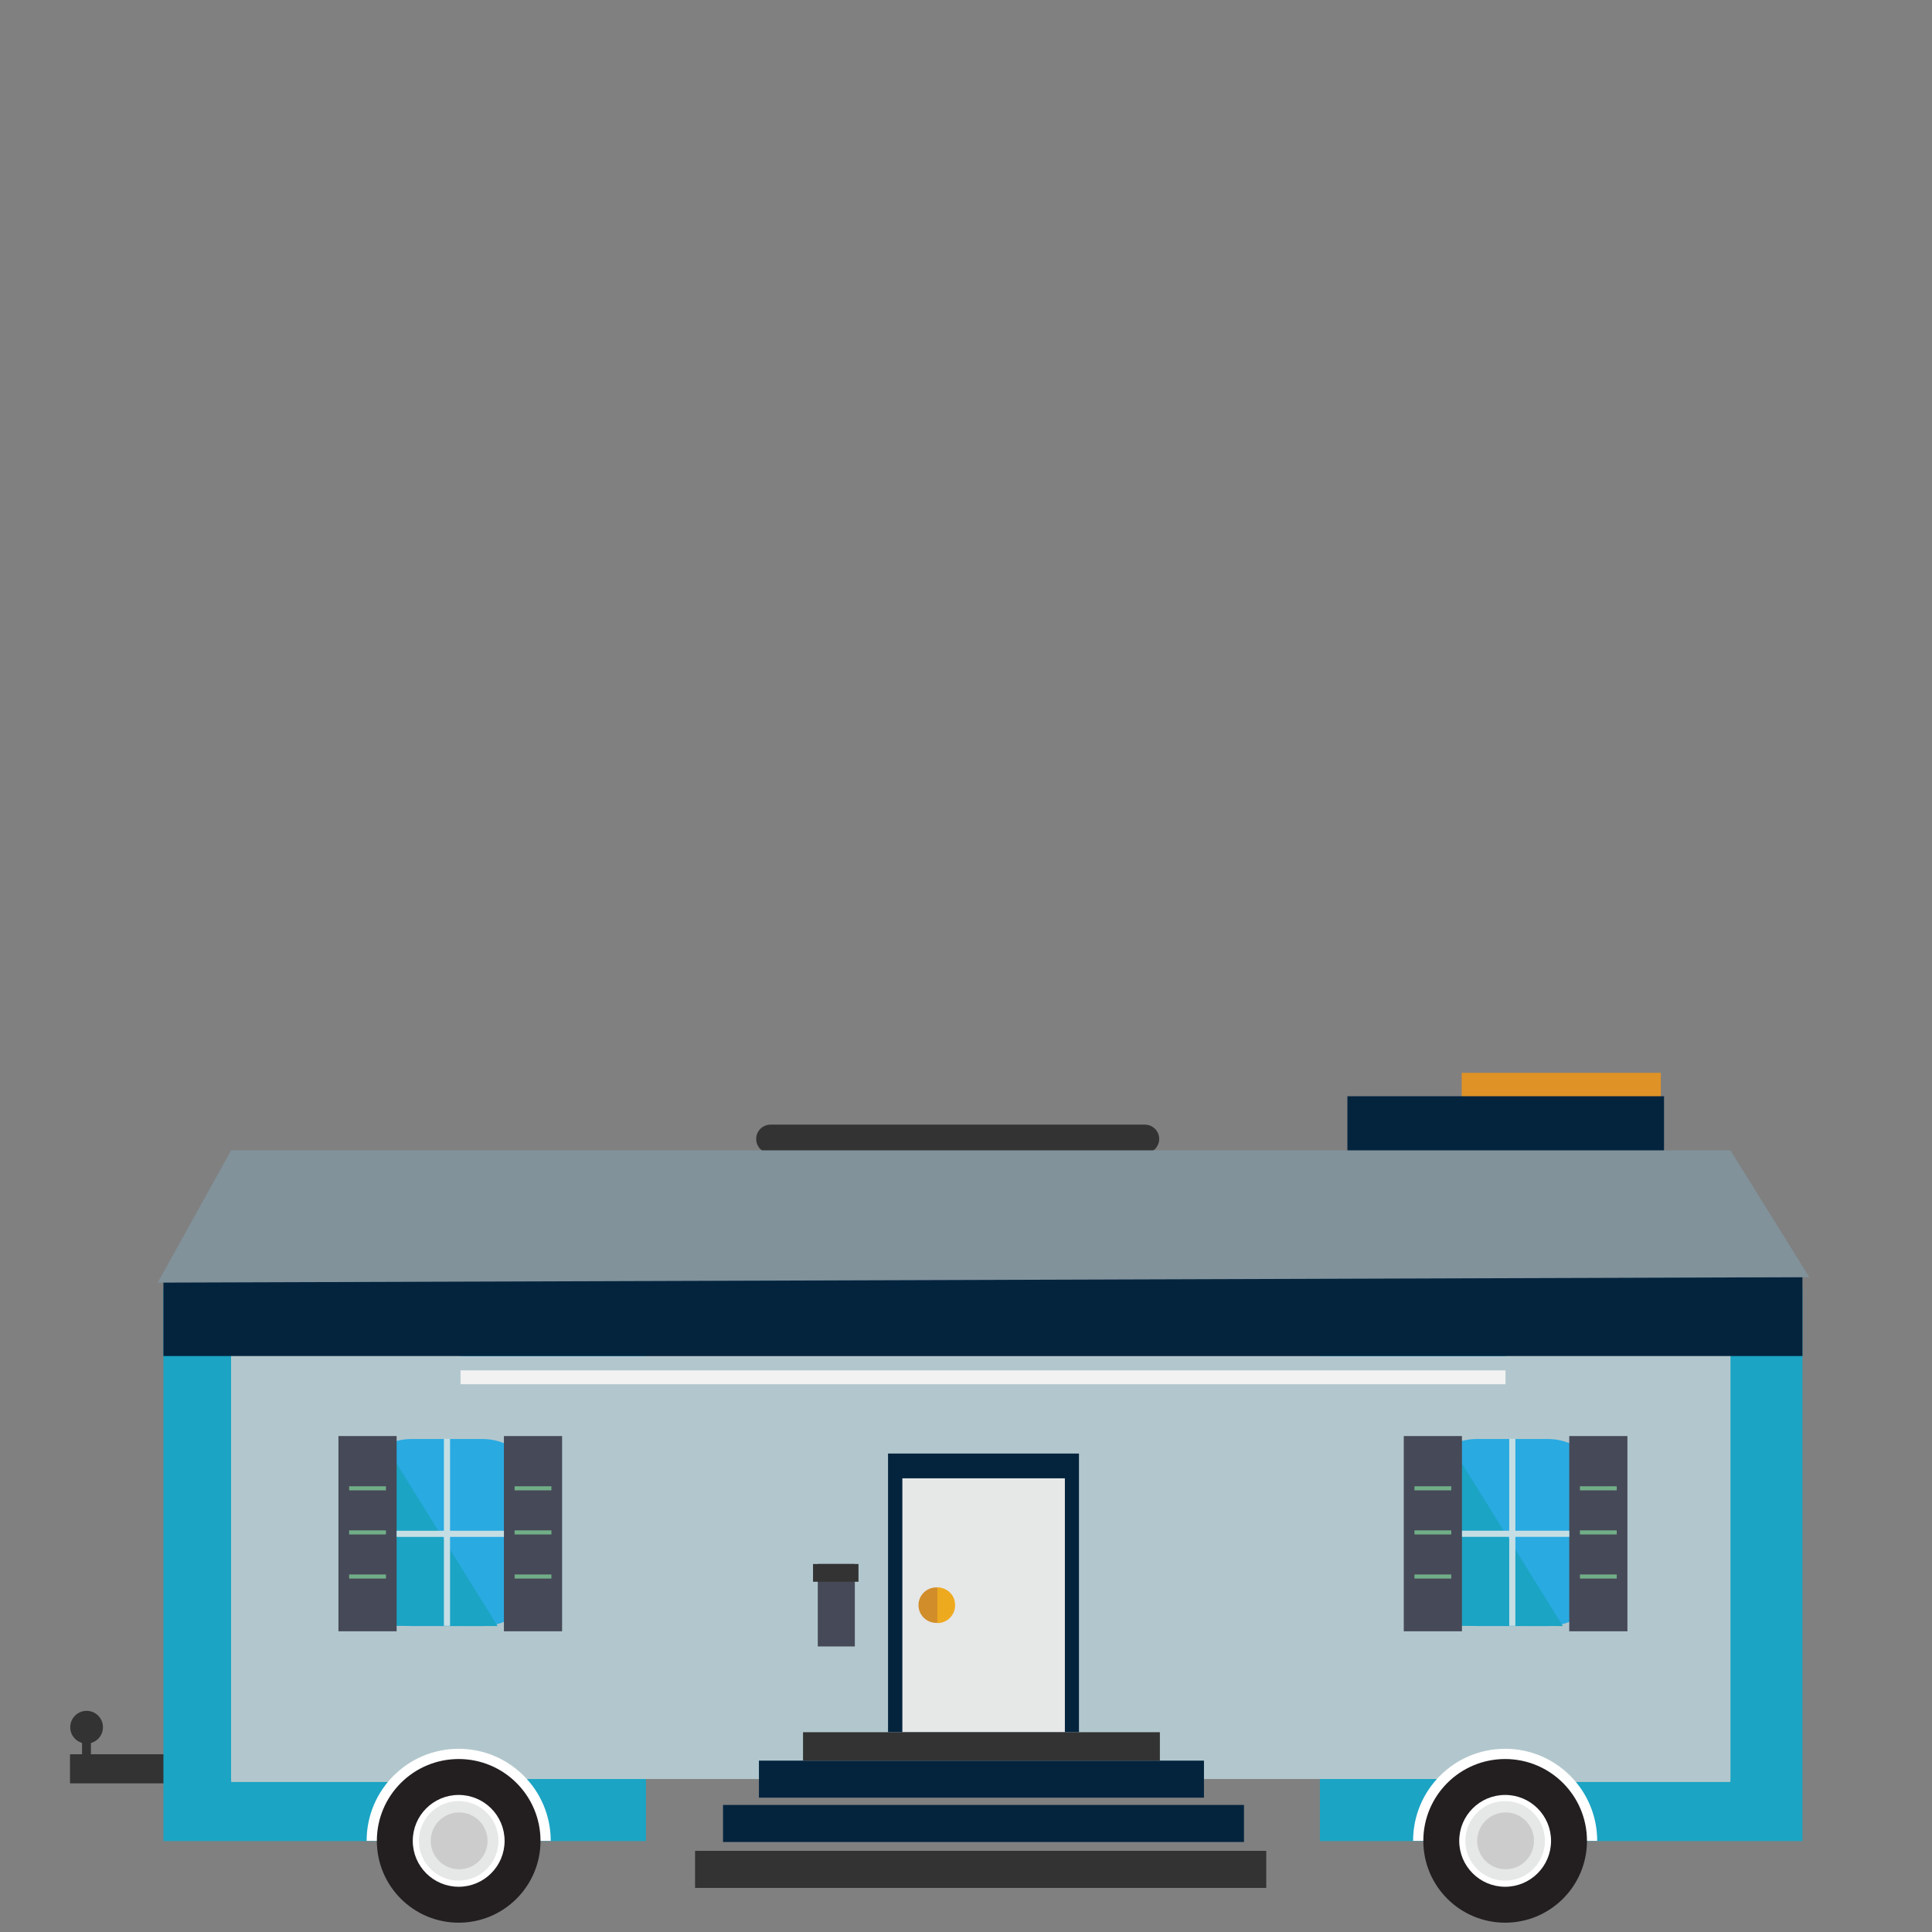 <?xml version="1.0" encoding="utf-8"?>
<!-- Generator: Adobe Illustrator 27.0.0, SVG Export Plug-In . SVG Version: 6.00 Build 0)  -->
<svg version="1.1" xmlns="http://www.w3.org/2000/svg" xmlns:xlink="http://www.w3.org/1999/xlink" x="0px" y="0px"
	 viewBox="0 0 85 85" style="enable-background:new 0 0 85 85;" xml:space="preserve">
<rect x="0" y="0" width="85" height="85" fill="#808080" stroke="none"/>
<style type="text/css">
	.st0{display:none;}
	.st1{display:inline;fill:#F9D377;}
	.st2{display:inline;fill:#F2B231;}
	.st3{display:inline;fill:#B97850;}
	.st4{display:inline;fill:#584530;}
	.st5{display:inline;fill:#333333;}
	.st6{display:inline;fill:#464958;}
	.st7{display:inline;}
	.st8{fill:#D18D29;}
	.st9{fill:#EEAA1F;}
	.st10{display:inline;fill:#29AAE1;}
	.st11{display:inline;fill:#1BA4C4;}
	.st12{fill:#71AE87;}
	.st13{display:inline;fill:#C5DEE4;}
	.st14{display:inline;fill:#659C77;}
	.st15{display:inline;fill:#71AE87;}
	.st16{display:inline;fill:#E6E7E7;}
	.st17{display:inline;fill:#8DB0DA;}
	.st18{display:inline;fill:#73828B;}
	.st19{display:inline;fill:#669877;}
	.st20{fill:#F2B231;}
	.st21{display:inline;fill:#B8CAD2;}
	.st22{display:inline;fill:#81929B;}
	.st23{display:inline;fill:#04243E;}
	.st24{display:inline;fill:#FFFFFF;}
	.st25{display:inline;fill:#835A67;}
	.st26{fill:#464958;}
	.st27{display:inline;fill:#A37E8B;}
	.st28{display:inline;fill:#FFEFBE;}
	.st29{fill:#04243E;}
	.st30{display:inline;fill:#FFCF47;}
	.st31{display:inline;fill:#89ABAC;}
	.st32{display:inline;fill:#8E4955;}
	.st33{display:inline;fill:#BF5865;}
	.st34{fill:#81929B;}
	.st35{display:inline;fill:#94A7AF;}
	.st36{fill:#B19279;}
	.st37{fill:#82A4C6;}
	.st38{fill:#B2C7CD;}
	.st39{display:inline;fill:#D9EFEF;}
	.st40{display:inline;fill:#B19279;}
	.st41{display:inline;fill:#B1B7B6;}
	.st42{fill:#F78D2E;}
	.st43{fill:#333333;}
	.st44{fill:#DF9226;}
	.st45{fill:#1BA4C4;}
	.st46{fill:#F2F2F2;}
	.st47{fill:#29AAE1;}
	.st48{fill:#C5DEE4;}
	.st49{fill:#E6E7E7;}
	.st50{fill:#FFFFFF;}
	.st51{fill:#231F20;}
	.st52{fill:#CCCCCC;}
	.st53{fill:#F9D377;}
	.st54{display:inline;fill:#DF9226;}
	.st55{display:inline;fill:#C5DDE5;}
</style>
<g id="Layer_1" class="st0">
	<rect x="23.36" y="54.17" class="st1" width="48.86" height="27.67"/>
	<rect x="23.36" y="53.27" class="st2" width="23.5" height="28.57"/>
	<polygon class="st3" points="19.18,53.61 47.74,31.23 59.04,40.01 59.04,31.23 69.19,31.23 69.19,47.98 76.41,53.61 	"/>
	<polygon class="st4" points="19.18,53.61 42.09,53.61 47.74,31.23 	"/>
	<path class="st5" d="M68.69,33h-9.4c-0.87,0-1.58-0.71-1.58-1.58v0c0-0.87,0.71-1.58,1.58-1.58h9.4c0.87,0,1.58,0.71,1.58,1.58v0
		C70.27,32.29,69.56,33,68.69,33z"/>
	<path class="st1" d="M69.91,32.02H58.07c-0.2,0-0.36-0.16-0.36-0.36v-2.45c0-0.2,0.16-0.36,0.36-0.36h11.84
		c0.2,0,0.36,0.16,0.36,0.36v2.45C70.27,31.86,70.11,32.02,69.91,32.02z"/>
	<path class="st4" d="M55.65,42.42H41.61c-0.52,0-0.94-0.42-0.94-0.94v0c0-0.52,0.42-0.94,0.94-0.94h14.04
		c0.52,0,0.94,0.42,0.94,0.94v0C56.59,42,56.17,42.42,55.65,42.42z"/>
	<path class="st4" d="M61.87,49.22H41.61c-0.52,0-0.94-0.42-0.94-0.94v0c0-0.52,0.42-0.94,0.94-0.94h20.26
		c0.52,0,0.94,0.42,0.94,0.94v0C62.81,48.8,62.39,49.22,61.87,49.22z"/>
	<path class="st5" d="M77.2,54.72H18.67c-0.3,0-0.55-0.25-0.55-0.55l0,0c0-0.3,0.25-0.55,0.55-0.55H77.2c0.3,0,0.55,0.25,0.55,0.55
		l0,0C77.75,54.47,77.5,54.72,77.2,54.72z"/>
	<rect x="29.03" y="63.49" class="st6" width="12.57" height="18.35"/>
	<rect x="29.97" y="65.12" class="st5" width="10.69" height="16.72"/>
	<g class="st7">
		<circle class="st8" cx="32.21" cy="73.48" r="1.17"/>
		<path class="st9" d="M32.29,72.31v2.35c0.65,0,1.17-0.53,1.17-1.17C33.46,72.83,32.93,72.31,32.29,72.31z"/>
	</g>
	<path class="st10" d="M63.39,73.72h-7.2c-1.42,0-2.56-1.15-2.56-2.56v-7.2c0-1.42,1.15-2.56,2.56-2.56h7.2
		c1.42,0,2.56,1.15,2.56,2.56v7.2C65.96,72.57,64.81,73.72,63.39,73.72z"/>
	<polygon class="st11" points="55.51,61.45 63.13,73.72 55.78,73.7 	"/>
	<rect x="52.65" y="61.21" class="st6" width="3.84" height="12.85"/>
	<rect x="63.55" y="61.21" class="st6" width="3.84" height="12.85"/>
	<g class="st7">
		<rect x="53.35" y="64.52" class="st12" width="2.43" height="0.27"/>
		<rect x="53.35" y="67.42" class="st12" width="2.43" height="0.27"/>
		<rect x="53.35" y="70.32" class="st12" width="2.43" height="0.27"/>
	</g>
	<g class="st7">
		<rect x="64.25" y="64.52" class="st12" width="2.43" height="0.27"/>
		<rect x="64.25" y="67.42" class="st12" width="2.43" height="0.27"/>
		<rect x="64.25" y="70.32" class="st12" width="2.43" height="0.27"/>
	</g>
	<rect x="59.6" y="59.89" class="st13" width="0.4" height="15.9"/>
	
		<rect x="59.82" y="64.11" transform="matrix(-5.465335e-11 1 -1 -5.465335e-11 127.658 7.628)" class="st13" width="0.4" height="7.06"/>
	<rect x="11.3" y="81.07" class="st14" width="63.47" height="3.93"/>
	<path class="st15" d="M19.69,70.79l2.09-1.05l2.09,1.05v11.3l-2.09,1.05l-2.09-1.05V70.79z M19.69,70.79"/>
	<path class="st15" d="M12.36,70.79l2.09-1.05l2.09,1.05v11.3l-2.09,1.05l-2.09-1.05V70.79z M12.36,70.79"/>
	<rect x="14.46" y="74.66" class="st15" width="7.32" height="2.09"/>
</g>
<g id="Layer_3" class="st0">
	<rect x="7.55" y="40.85" class="st16" width="68.97" height="44.19"/>
	<rect x="36.94" y="51.35" class="st13" width="10.2" height="3.75"/>
	<rect x="35.7" y="53.23" class="st17" width="12.67" height="31.82"/>
	<rect x="20.95" y="51.35" class="st13" width="10.2" height="3.75"/>
	<rect x="19.71" y="53.23" class="st17" width="12.67" height="31.82"/>
	<rect x="13.01" y="42.56" class="st17" width="45.77" height="2.09"/>
	<rect x="7.55" y="40.85" class="st18" width="18.41" height="44.19"/>
	<rect x="61.89" y="47.84" class="st3" width="11.77" height="22.4"/>
	<circle class="st3" cx="62.95" cy="47.84" r="1.06"/>
	<circle class="st3" cx="72.6" cy="47.84" r="1.06"/>
	<path class="st5" d="M73.65,49.23H61.91v-1.35c0-0.6,0.49-1.09,1.09-1.09h9.56c0.6,0,1.09,0.49,1.09,1.09V49.23z"/>
	<rect x="7.55" y="80.83" class="st19" width="68.97" height="4.21"/>
	<rect x="7.55" y="29.13" class="st5" width="68.97" height="4.21"/>
	<g class="st7">
		<path class="st20" d="M65.49,59.9c0,0.51-0.4,0.96-0.96,0.96c-0.51,0-0.96-0.4-0.96-0.96c0-0.51,0.4-0.96,0.96-0.96
			C65.04,58.94,65.49,59.33,65.49,59.9L65.49,59.9z M65.49,59.9"/>
		<path class="st20" d="M65.2,59.22c0.4,0.34,0.34,0.96,0,1.36c-0.34,0.4-0.96,0.34-1.36,0"/>
	</g>
	<rect x="60.03" y="70.24" class="st21" width="14.5" height="4.29"/>
	<rect x="55.78" y="73.39" class="st22" width="14.5" height="4.29"/>
	<rect x="51.53" y="76.54" class="st18" width="14.5" height="4.29"/>
	<rect x="11.18" y="76.54" class="st23" width="29.58" height="4.29"/>
	<rect x="10.05" y="66.87" class="st7" width="4.88" height="8.52"/>
	<circle class="st23" cx="12.49" cy="66.91" r="2.44"/>
	<rect x="10.05" y="69.64" class="st6" width="31.99" height="7.46"/>
	<rect x="12.49" y="45.8" class="st24" width="7.64" height="4.09"/>
</g>
<g id="Layer_4" class="st0">
	<rect x="57.27" y="24.52" class="st5" width="10.29" height="1.85"/>
	<rect x="19.95" y="28.01" class="st25" width="48.73" height="13.75"/>
	<rect x="57.61" y="39.04" class="st22" width="15.69" height="45.95"/>
	<rect x="36.42" y="28.01" class="st6" width="15.69" height="4.5"/>
	<rect x="15.47" y="39.04" class="st22" width="15.69" height="45.95"/>
	<g class="st7">
		<g>
			<rect x="65.46" y="37.09" class="st26" width="10.29" height="2.77"/>
			<rect x="13.03" y="37.09" class="st26" width="10.29" height="2.77"/>
		</g>
	</g>
	<rect x="18.17" y="53.31" class="st27" width="52.43" height="31.69"/>
	<rect x="19.6" y="34.13" class="st25" width="49.38" height="18.95"/>
	<rect x="51.06" y="34.13" class="st25" width="17.92" height="18.95"/>
	<rect x="19.56" y="34.13" class="st25" width="17.92" height="18.95"/>
	<rect x="36.03" y="59.88" class="st28" width="4.73" height="6.01"/>
	<g class="st7">
		<rect x="36.45" y="64.63" class="st29" width="3.95" height="1.86"/>
		<ellipse class="st29" cx="36.41" cy="65.56" rx="0.86" ry="0.93"/>
		<ellipse class="st29" cx="40.39" cy="65.56" rx="0.86" ry="0.93"/>
		<rect x="35.55" y="65.56" class="st29" width="5.71" height="0.93"/>
	</g>
	<g class="st7">
		
			<rect x="36.39" y="58.95" transform="matrix(-1 -1.224647e-16 1.224647e-16 -1 76.735 119.765)" class="st29" width="3.95" height="1.86"/>
		<ellipse class="st29" cx="40.38" cy="59.88" rx="0.86" ry="0.93"/>
		<ellipse class="st29" cx="36.39" cy="59.88" rx="0.86" ry="0.93"/>
		
			<rect x="35.53" y="58.95" transform="matrix(-1 -1.224647e-16 1.224647e-16 -1 76.77 118.837)" class="st29" width="5.71" height="0.93"/>
	</g>
	<rect x="25.01" y="59.88" class="st28" width="4.73" height="6.01"/>
	<g class="st7">
		<rect x="25.42" y="64.63" class="st29" width="3.95" height="1.86"/>
		<ellipse class="st29" cx="25.39" cy="65.56" rx="0.86" ry="0.93"/>
		<ellipse class="st29" cx="29.37" cy="65.56" rx="0.86" ry="0.93"/>
		<rect x="24.52" y="65.56" class="st29" width="5.71" height="0.93"/>
	</g>
	<g class="st7">
		
			<rect x="25.37" y="58.95" transform="matrix(-1 -1.224647e-16 1.224647e-16 -1 54.69 119.765)" class="st29" width="3.95" height="1.86"/>
		<ellipse class="st29" cx="29.35" cy="59.88" rx="0.86" ry="0.93"/>
		<ellipse class="st29" cx="25.37" cy="59.88" rx="0.86" ry="0.93"/>
		
			<rect x="24.51" y="58.95" transform="matrix(-1 -1.224647e-16 1.224647e-16 -1 54.725 118.837)" class="st29" width="5.71" height="0.93"/>
	</g>
	<rect x="48.4" y="59.88" class="st28" width="4.73" height="6.01"/>
	<g class="st7">
		<rect x="48.82" y="64.63" class="st29" width="3.95" height="1.86"/>
		<ellipse class="st29" cx="48.78" cy="65.56" rx="0.86" ry="0.93"/>
		<ellipse class="st29" cx="52.77" cy="65.56" rx="0.86" ry="0.93"/>
		<rect x="47.92" y="65.56" class="st29" width="5.71" height="0.93"/>
	</g>
	<g class="st7">
		
			<rect x="48.76" y="58.95" transform="matrix(-1 -1.224647e-16 1.224647e-16 -1 101.479 119.765)" class="st29" width="3.95" height="1.86"/>
		<ellipse class="st29" cx="52.75" cy="59.88" rx="0.86" ry="0.93"/>
		<ellipse class="st29" cx="48.76" cy="59.88" rx="0.86" ry="0.93"/>
		
			<rect x="47.9" y="58.95" transform="matrix(-1 -1.224647e-16 1.224647e-16 -1 101.514 118.837)" class="st29" width="5.71" height="0.93"/>
	</g>
	<rect x="59.01" y="59.88" class="st28" width="4.73" height="6.01"/>
	<g class="st7">
		<rect x="59.43" y="64.63" class="st29" width="3.95" height="1.86"/>
		<ellipse class="st29" cx="59.39" cy="65.56" rx="0.86" ry="0.93"/>
		<ellipse class="st29" cx="63.38" cy="65.56" rx="0.86" ry="0.93"/>
		<rect x="58.53" y="65.56" class="st29" width="5.71" height="0.93"/>
	</g>
	<g class="st7">
		
			<rect x="59.37" y="58.95" transform="matrix(-1 -1.224647e-16 1.224647e-16 -1 122.699 119.765)" class="st29" width="3.95" height="1.86"/>
		<ellipse class="st29" cx="63.36" cy="59.88" rx="0.86" ry="0.93"/>
		<ellipse class="st29" cx="59.37" cy="59.88" rx="0.86" ry="0.93"/>
		
			<rect x="58.51" y="58.95" transform="matrix(-1 -1.224647e-16 1.224647e-16 -1 122.734 118.837)" class="st29" width="5.71" height="0.93"/>
	</g>
	<rect x="41.93" y="40.77" class="st28" width="4.73" height="6.01"/>
	<g class="st7">
		<rect x="42.34" y="45.52" class="st29" width="3.95" height="1.86"/>
		<ellipse class="st29" cx="42.31" cy="46.44" rx="0.86" ry="0.93"/>
		<ellipse class="st29" cx="46.29" cy="46.44" rx="0.86" ry="0.93"/>
		<rect x="41.44" y="46.44" class="st29" width="5.71" height="0.93"/>
	</g>
	<g class="st7">
		
			<rect x="42.29" y="39.84" transform="matrix(-1 -1.224647e-16 1.224647e-16 -1 88.524 81.536)" class="st29" width="3.95" height="1.86"/>
		<ellipse class="st29" cx="46.27" cy="40.77" rx="0.86" ry="0.93"/>
		<ellipse class="st29" cx="42.29" cy="40.77" rx="0.86" ry="0.93"/>
		
			<rect x="41.42" y="39.84" transform="matrix(-1 -1.224647e-16 1.224647e-16 -1 88.559 80.608)" class="st29" width="5.71" height="0.93"/>
	</g>
	<rect x="56.15" y="40.77" class="st28" width="4.73" height="6.01"/>
	<g class="st7">
		<rect x="56.56" y="45.52" class="st29" width="3.95" height="1.86"/>
		<ellipse class="st29" cx="56.53" cy="46.44" rx="0.86" ry="0.93"/>
		<ellipse class="st29" cx="60.51" cy="46.44" rx="0.86" ry="0.93"/>
		<rect x="55.66" y="46.44" class="st29" width="5.71" height="0.93"/>
	</g>
	<g class="st7">
		
			<rect x="56.51" y="39.84" transform="matrix(-1 -1.224647e-16 1.224647e-16 -1 116.968 81.536)" class="st29" width="3.95" height="1.86"/>
		<ellipse class="st29" cx="60.49" cy="40.77" rx="0.86" ry="0.93"/>
		<ellipse class="st29" cx="56.51" cy="40.77" rx="0.86" ry="0.93"/>
		
			<rect x="55.65" y="39.84" transform="matrix(-1 -1.224647e-16 1.224647e-16 -1 117.004 80.608)" class="st29" width="5.71" height="0.93"/>
	</g>
	<rect x="27.9" y="40.77" class="st28" width="4.73" height="6.01"/>
	<g class="st7">
		<rect x="28.31" y="45.52" class="st29" width="3.95" height="1.86"/>
		<ellipse class="st29" cx="28.28" cy="46.44" rx="0.86" ry="0.93"/>
		<ellipse class="st29" cx="32.26" cy="46.44" rx="0.86" ry="0.93"/>
		<rect x="27.42" y="46.44" class="st29" width="5.71" height="0.93"/>
	</g>
	<g class="st7">
		
			<rect x="28.26" y="39.84" transform="matrix(-1 -1.224647e-16 1.224647e-16 -1 60.473 81.536)" class="st29" width="3.95" height="1.86"/>
		<ellipse class="st29" cx="32.25" cy="40.77" rx="0.86" ry="0.93"/>
		<ellipse class="st29" cx="28.26" cy="40.77" rx="0.86" ry="0.93"/>
		
			<rect x="27.4" y="39.84" transform="matrix(-1 -1.224647e-16 1.224647e-16 -1 60.509 80.608)" class="st29" width="5.71" height="0.93"/>
	</g>
	<rect x="25.03" y="74.03" class="st28" width="4.73" height="6.01"/>
	<g class="st7">
		<rect x="25.45" y="78.78" class="st29" width="3.95" height="1.86"/>
		<ellipse class="st29" cx="25.41" cy="79.71" rx="0.86" ry="0.93"/>
		<ellipse class="st29" cx="29.4" cy="79.71" rx="0.86" ry="0.93"/>
		<rect x="24.55" y="79.71" class="st29" width="5.71" height="0.93"/>
	</g>
	<g class="st7">
		
			<rect x="25.4" y="73.1" transform="matrix(-1 -1.224647e-16 1.224647e-16 -1 54.742 148.066)" class="st29" width="3.95" height="1.86"/>
		<ellipse class="st29" cx="29.38" cy="74.03" rx="0.86" ry="0.93"/>
		<ellipse class="st29" cx="25.4" cy="74.03" rx="0.86" ry="0.93"/>
		
			<rect x="24.53" y="73.1" transform="matrix(-1 -1.224647e-16 1.224647e-16 -1 54.778 147.138)" class="st29" width="5.71" height="0.93"/>
	</g>
	<rect x="59.04" y="74.03" class="st28" width="4.73" height="6.01"/>
	<g class="st7">
		<rect x="59.45" y="78.78" class="st29" width="3.95" height="1.86"/>
		<ellipse class="st29" cx="59.42" cy="79.71" rx="0.86" ry="0.93"/>
		<ellipse class="st29" cx="63.4" cy="79.71" rx="0.86" ry="0.93"/>
		<rect x="58.55" y="79.71" class="st29" width="5.71" height="0.93"/>
	</g>
	<g class="st7">
		
			<rect x="59.4" y="73.1" transform="matrix(-1 -1.224647e-16 1.224647e-16 -1 122.752 148.066)" class="st29" width="3.95" height="1.86"/>
		<ellipse class="st29" cx="63.39" cy="74.03" rx="0.86" ry="0.93"/>
		<ellipse class="st29" cx="59.4" cy="74.03" rx="0.86" ry="0.93"/>
		
			<rect x="58.54" y="73.1" transform="matrix(-1 -1.224647e-16 1.224647e-16 -1 122.787 147.138)" class="st29" width="5.71" height="0.93"/>
	</g>
	<rect x="41.09" y="73.35" class="st7" width="8.64" height="11.65"/>
	<ellipse class="st7" cx="41.5" cy="73.35" rx="0.41" ry="0.82"/>
	<ellipse class="st7" cx="49.31" cy="73.35" rx="0.41" ry="0.82"/>
	<rect x="17.06" y="51.79" class="st6" width="54.46" height="3.23"/>
	<rect x="17.75" y="32.51" class="st23" width="53.28" height="3.23"/>
	<rect x="42.89" y="72.53" class="st30" width="0.68" height="12.47"/>
	<rect x="41.5" y="72.53" class="st22" width="7.81" height="2.42"/>
	<rect x="17.62" y="25.44" class="st23" width="53.28" height="2.57"/>
	
		<rect x="24.98" y="76.45" transform="matrix(-1.836970e-16 1 -1 -1.836970e-16 104.087 49.397)" class="st23" width="4.73" height="0.59"/>
	
		<rect x="59.07" y="76.45" transform="matrix(-1.836970e-16 1 -1 -1.836970e-16 138.171 15.313)" class="st23" width="4.73" height="0.59"/>
</g>
<g id="Layer_5" class="st0">
	<rect x="21.34" y="27.8" class="st5" width="3.62" height="9.54"/>
	<rect x="41.36" y="29.1" class="st5" width="0.78" height="9.54"/>
	<rect x="47.68" y="29.1" class="st5" width="0.78" height="9.54"/>
	<rect x="63.55" y="27.8" class="st5" width="3.62" height="9.54"/>
	<rect x="44.98" y="37.72" class="st31" width="26.23" height="20.89"/>
	<path class="st5" d="M75.17,38.7H14.74c-0.3,0-0.55-0.25-0.55-0.55v-0.27c0-0.3,0.25-0.55,0.55-0.55l60.43,0
		c0.3,0,0.55,0.25,0.55,0.55v0.27C75.72,38.45,75.47,38.7,75.17,38.7z"/>
	<rect x="18.7" y="38.64" class="st32" width="52.5" height="46.59"/>
	<rect x="11.57" y="79.47" class="st6" width="66.45" height="5.75"/>
	<rect x="44.98" y="38.7" class="st33" width="26.23" height="40.76"/>
	<rect x="33.7" y="62.35" class="st13" width="0.77" height="19.07"/>
	<rect x="55.53" y="62.35" class="st31" width="0.77" height="19.07"/>
	<g class="st7">
		<polygon class="st34" points="72.65,60.34 44.95,45.67 33.05,51.66 33.05,51.66 22.97,56.74 22.97,56.74 15.8,60.34 		"/>
	</g>
	<path class="st5" d="M40.65,61.18h-24.3c-0.3,0-0.55-0.25-0.55-0.55v-0.27c0-0.3,0.25-0.55,0.55-0.55h24.3
		c0.3,0,0.55,0.25,0.55,0.55v0.27C41.2,60.93,40.96,61.18,40.65,61.18z"/>
	<path class="st5" d="M72.09,61.18H47.8c-0.3,0-0.55-0.25-0.55-0.55v-0.27c0-0.3,0.25-0.55,0.55-0.55h24.3
		c0.3,0,0.55,0.25,0.55,0.55v0.27C72.65,60.93,72.4,61.18,72.09,61.18z"/>
	<polygon class="st35" points="32.28,61.86 44.95,52.29 49.97,56.05 49.97,56.05 54.47,59.45 54.47,59.45 57.68,61.86 	"/>
	<polygon class="st18" points="32.28,61.86 42.45,61.86 44.95,52.29 	"/>
	<path class="st17" d="M57.13,62.55h-24.3c-0.3,0-0.55-0.25-0.55-0.55v-0.27c0-0.3,0.25-0.55,0.55-0.55h24.3
		c0.3,0,0.55,0.25,0.55,0.55V62C57.68,62.3,57.43,62.55,57.13,62.55z"/>
	<g class="st7">
		<path class="st36" d="M18.48,72.53l1.08-0.75l1.08,0.75v8.13l-1.08,0.75l-1.08-0.75V72.53z M18.48,72.53"/>
		<path class="st36" d="M14.7,72.53l1.08-0.75l1.08,0.75v8.13l-1.08,0.75l-1.08-0.75V72.53z M14.7,72.53"/>
		<rect x="15.78" y="75.32" class="st36" width="3.78" height="1.51"/>
	</g>
	<g class="st7">
		<path class="st36" d="M73.07,72.53l1.08-0.75l1.08,0.75v8.13l-1.08,0.75l-1.08-0.75V72.53z M73.07,72.53"/>
		<path class="st36" d="M69.3,72.53l1.08-0.75l1.08,0.75v8.13l-1.08,0.75l-1.08-0.75V72.53z M69.3,72.53"/>
		<rect x="70.38" y="75.32" class="st36" width="3.78" height="1.51"/>
	</g>
	<g class="st7">
		<rect x="25.39" y="41.51" class="st37" width="6.44" height="6.56"/>
		<g>
			<rect x="25.39" y="41.97" class="st38" width="0.52" height="5.15"/>
			<rect x="31.31" y="41.97" class="st38" width="0.52" height="5.15"/>
		</g>
		<g>
			<g>
				<rect x="26.1" y="46.69" class="st29" width="5.03" height="2.03"/>
				<ellipse class="st29" cx="26.06" cy="47.71" rx="1.1" ry="1.01"/>
				<ellipse class="st29" cx="31.13" cy="47.71" rx="1.1" ry="1.01"/>
				<rect x="24.96" y="47.71" class="st29" width="7.27" height="1.01"/>
			</g>
			<g>
				
					<rect x="26.04" y="40.5" transform="matrix(-1 -1.224647e-16 1.224647e-16 -1 57.099 83.019)" class="st29" width="5.03" height="2.03"/>
				<ellipse class="st29" cx="31.11" cy="41.51" rx="1.1" ry="1.01"/>
				<ellipse class="st29" cx="26.04" cy="41.51" rx="1.1" ry="1.01"/>
				
					<rect x="24.94" y="40.5" transform="matrix(-1 -1.224647e-16 1.224647e-16 -1 57.144 82.006)" class="st29" width="7.27" height="1.01"/>
			</g>
		</g>
	</g>
	<rect x="58.09" y="41.51" class="st39" width="6.44" height="6.56"/>
	<g class="st7">
		<rect x="58.09" y="41.97" class="st38" width="0.52" height="5.15"/>
		<rect x="64.01" y="41.97" class="st38" width="0.52" height="5.15"/>
	</g>
	<g class="st7">
		<g>
			<rect x="58.8" y="46.69" class="st29" width="5.03" height="2.03"/>
			<ellipse class="st29" cx="58.75" cy="47.71" rx="1.1" ry="1.01"/>
			<ellipse class="st29" cx="63.82" cy="47.71" rx="1.1" ry="1.01"/>
			<rect x="57.65" y="47.71" class="st29" width="7.27" height="1.01"/>
		</g>
		<g>
			
				<rect x="58.73" y="40.5" transform="matrix(-1 -1.224647e-16 1.224647e-16 -1 122.487 83.019)" class="st29" width="5.03" height="2.03"/>
			<ellipse class="st29" cx="63.8" cy="41.51" rx="1.1" ry="1.01"/>
			<ellipse class="st29" cx="58.73" cy="41.51" rx="1.1" ry="1.01"/>
			
				<rect x="57.63" y="40.5" transform="matrix(-1 -1.224647e-16 1.224647e-16 -1 122.531 82.006)" class="st29" width="7.27" height="1.01"/>
		</g>
	</g>
	<rect x="58.09" y="66.6" class="st39" width="6.44" height="6.56"/>
	<g class="st7">
		<rect x="58.09" y="67.05" class="st38" width="0.52" height="5.15"/>
		<rect x="64.01" y="67.05" class="st38" width="0.52" height="5.15"/>
	</g>
	<g class="st7">
		<g>
			<rect x="58.8" y="71.78" class="st29" width="5.03" height="2.03"/>
			<ellipse class="st29" cx="58.75" cy="72.8" rx="1.1" ry="1.01"/>
			<ellipse class="st29" cx="63.82" cy="72.8" rx="1.1" ry="1.01"/>
			<rect x="57.65" y="72.8" class="st29" width="7.27" height="1.01"/>
		</g>
		<g>
			
				<rect x="58.73" y="65.58" transform="matrix(-1 -1.224647e-16 1.224647e-16 -1 122.487 133.195)" class="st29" width="5.03" height="2.03"/>
			<ellipse class="st29" cx="63.8" cy="66.6" rx="1.1" ry="1.01"/>
			<ellipse class="st29" cx="58.73" cy="66.6" rx="1.1" ry="1.01"/>
			
				<rect x="57.63" y="65.58" transform="matrix(-1 -1.224647e-16 1.224647e-16 -1 122.531 132.182)" class="st29" width="7.27" height="1.01"/>
		</g>
	</g>
	<g class="st7">
		<rect x="25.43" y="66.6" class="st37" width="6.44" height="6.56"/>
		<g>
			<rect x="25.43" y="67.05" class="st38" width="0.52" height="5.15"/>
			<rect x="31.35" y="67.05" class="st38" width="0.52" height="5.15"/>
		</g>
		<g>
			<g>
				<rect x="26.14" y="71.78" class="st29" width="5.03" height="2.03"/>
				<ellipse class="st29" cx="26.09" cy="72.8" rx="1.1" ry="1.01"/>
				<ellipse class="st29" cx="31.16" cy="72.8" rx="1.1" ry="1.01"/>
				<rect x="24.99" y="72.8" class="st29" width="7.27" height="1.01"/>
			</g>
			<g>
				
					<rect x="26.07" y="65.58" transform="matrix(-1 -1.224647e-16 1.224647e-16 -1 57.166 133.195)" class="st29" width="5.03" height="2.03"/>
				<ellipse class="st29" cx="31.14" cy="66.6" rx="1.1" ry="1.01"/>
				<ellipse class="st29" cx="26.07" cy="66.6" rx="1.1" ry="1.01"/>
				
					<rect x="24.97" y="65.58" transform="matrix(-1 -1.224647e-16 1.224647e-16 -1 57.211 132.182)" class="st29" width="7.27" height="1.01"/>
			</g>
		</g>
	</g>
	<rect x="36.32" y="66.5" class="st16" width="5.73" height="12.97"/>
	<ellipse class="st7" cx="36.59" cy="66.5" rx="0.27" ry="0.92"/>
	<ellipse class="st7" cx="41.78" cy="66.5" rx="0.27" ry="0.92"/>
	
		<rect x="37.52" y="65.58" transform="matrix(-1 -1.224647e-16 1.224647e-16 -1 75.579 145.05)" class="st40" width="0.55" height="13.88"/>
	<rect x="36.59" y="65.58" class="st7" width="5.18" height="2.69"/>
	
		<rect x="47.92" y="66.5" transform="matrix(-1 -5.204338e-11 5.204338e-11 -1 101.573 145.966)" class="st16" width="5.73" height="12.97"/>
	<ellipse class="st7" cx="53.38" cy="66.5" rx="0.27" ry="0.92"/>
	<ellipse class="st7" cx="48.19" cy="66.5" rx="0.27" ry="0.92"/>
	<rect x="51.91" y="65.58" class="st40" width="0.55" height="13.88"/>
	
		<rect x="48.19" y="65.58" transform="matrix(-1 -5.824109e-11 5.824109e-11 -1 101.574 133.859)" class="st7" width="5.18" height="2.69"/>
	<g class="st7">
		<ellipse class="st8" cx="37.5" cy="73" rx="0.39" ry="0.47"/>
		<path class="st9" d="M37.53,72.52v0.95c0.22,0,0.39-0.21,0.39-0.47C37.92,72.74,37.75,72.52,37.53,72.52z"/>
	</g>
	<g class="st7">
		<ellipse class="st8" cx="52.47" cy="73" rx="0.39" ry="0.47"/>
		<path class="st9" d="M52.44,73.47v-0.95c-0.22,0-0.39,0.21-0.39,0.47C52.05,73.26,52.23,73.47,52.44,73.47z"/>
	</g>
	<polygon class="st41" points="70.43,30.41 18.05,30.41 14.76,37.33 75.15,37.33 	"/>
	<g class="st7">
		<path class="st42" d="M25.64,28.89h-4.91c-0.2,0-0.36-0.16-0.36-0.36v-1.48c0-0.2,0.16-0.36,0.36-0.36h4.91
			c0.2,0,0.36,0.16,0.36,0.36v1.48C26,28.73,25.84,28.89,25.64,28.89z"/>
	</g>
	<g class="st7">
		<path class="st42" d="M67.81,28.89H62.9c-0.2,0-0.36-0.16-0.36-0.36v-1.48c0-0.2,0.16-0.36,0.36-0.36h4.91
			c0.2,0,0.36,0.16,0.36,0.36v1.48C68.16,28.73,68,28.89,67.81,28.89z"/>
	</g>
	<rect x="25.94" y="65.02" class="st6" width="5.4" height="0.56"/>
	<rect x="58.61" y="65.02" class="st6" width="5.4" height="0.56"/>
</g>
<g id="Layer_6">
	<rect x="3.08" y="77.18" class="st43" width="5.4" height="1.28"/>
	<path class="st43" d="M50.37,50.74H33.9c-0.35,0-0.63-0.28-0.63-0.63v0c0-0.35,0.28-0.63,0.63-0.63h16.47
		c0.35,0,0.63,0.28,0.63,0.63v0C51,50.46,50.71,50.74,50.37,50.74z"/>
	<rect x="64.31" y="47.2" class="st44" width="8.76" height="2.07"/>
	<g>
		<rect x="58.07" y="56.71" class="st45" width="21.23" height="24.29"/>
		<rect x="7.19" y="56.71" class="st45" width="21.23" height="24.29"/>
	</g>
	<rect x="10.17" y="59.66" class="st38" width="65.96" height="18.61"/>
	<rect x="33.39" y="77.46" class="st29" width="19.58" height="1.63"/>
	<rect x="31.81" y="79.41" class="st29" width="22.92" height="1.63"/>
	<rect x="30.58" y="81.43" class="st43" width="25.13" height="1.63"/>
	
		<rect x="34.98" y="69.81" transform="matrix(6.123234e-17 -1 1 6.123234e-17 -33.831 107.417)" class="st26" width="3.63" height="1.63"/>
	<rect x="59.28" y="48.23" class="st29" width="13.93" height="2.5"/>
	<rect x="20.25" y="60.29" class="st46" width="45.99" height="0.61"/>
	<rect x="39.07" y="63.65" class="st38" width="8.4" height="0.61"/>
	<rect x="10.17" y="56.71" class="st38" width="10.09" height="21.69"/>
	<rect x="66.25" y="56.71" class="st38" width="9.88" height="21.69"/>
	<rect x="7.19" y="56.18" class="st29" width="72.11" height="3.48"/>
	<polygon class="st34" points="79.6,56.19 6.94,56.43 10.17,50.61 76.13,50.61 	"/>
	<g>
		<path class="st47" d="M21.22,71.54h-3.11c-1.42,0-2.56-1.15-2.56-2.56v-3.11c0-1.42,1.15-2.56,2.56-2.56h3.11
			c1.42,0,2.56,1.15,2.56,2.56v3.11C23.78,70.39,22.63,71.54,21.22,71.54z"/>
		<polygon class="st45" points="16.8,63.34 21.89,71.54 16.98,71.53 		"/>
		<rect x="14.89" y="63.18" class="st26" width="2.56" height="8.59"/>
		<rect x="22.17" y="63.18" class="st26" width="2.56" height="8.59"/>
		<g>
			<rect x="15.36" y="65.39" class="st12" width="1.62" height="0.18"/>
			<rect x="15.36" y="67.33" class="st12" width="1.62" height="0.18"/>
			<rect x="15.36" y="69.27" class="st12" width="1.62" height="0.18"/>
		</g>
		<g>
			<rect x="22.64" y="65.39" class="st12" width="1.62" height="0.18"/>
			<rect x="22.64" y="67.33" class="st12" width="1.62" height="0.18"/>
			<rect x="22.64" y="69.27" class="st12" width="1.62" height="0.18"/>
		</g>
		<rect x="19.53" y="63.3" class="st48" width="0.27" height="8.23"/>
		
			<rect x="19.68" y="65.12" transform="matrix(-9.201991e-11 1 -1 -9.201991e-11 87.29 47.667)" class="st48" width="0.27" height="4.72"/>
	</g>
	<g>
		<path class="st47" d="M68.09,71.54h-3.11c-1.42,0-2.56-1.15-2.56-2.56v-3.11c0-1.42,1.15-2.56,2.56-2.56h3.11
			c1.42,0,2.56,1.15,2.56,2.56v3.11C70.65,70.39,69.51,71.54,68.09,71.54z"/>
		<polygon class="st45" points="63.67,63.34 68.76,71.54 63.85,71.53 		"/>
		<rect x="61.76" y="63.18" class="st26" width="2.56" height="8.59"/>
		<rect x="69.04" y="63.18" class="st26" width="2.56" height="8.59"/>
		<g>
			<rect x="62.23" y="65.39" class="st12" width="1.62" height="0.18"/>
			<rect x="62.23" y="67.33" class="st12" width="1.62" height="0.18"/>
			<rect x="62.23" y="69.27" class="st12" width="1.62" height="0.18"/>
		</g>
		<g>
			<rect x="69.51" y="65.39" class="st12" width="1.62" height="0.18"/>
			<rect x="69.51" y="67.33" class="st12" width="1.62" height="0.18"/>
			<rect x="69.51" y="69.27" class="st12" width="1.62" height="0.18"/>
		</g>
		<rect x="66.4" y="63.3" class="st48" width="0.27" height="8.23"/>
		
			<rect x="66.55" y="65.12" transform="matrix(-5.452990e-11 1 -1 -5.452990e-11 134.162 0.795)" class="st48" width="0.27" height="4.72"/>
	</g>
	<rect x="39.07" y="63.95" class="st29" width="8.4" height="12.26"/>
	<rect x="39.7" y="65.04" class="st49" width="7.15" height="11.17"/>
	<g>
		<circle class="st8" cx="41.19" cy="70.62" r="0.78"/>
		<path class="st9" d="M41.24,69.84v1.57c0.43,0,0.78-0.35,0.78-0.78C42.03,70.19,41.68,69.84,41.24,69.84z"/>
	</g>
	<rect x="35.33" y="76.21" class="st43" width="15.7" height="1.25"/>
	<rect x="35.77" y="68.81" class="st43" width="2" height="0.78"/>
	<path class="st50" d="M20.18,76.94c-2.24,0-4.05,1.81-4.05,4.05h8.1C24.23,78.76,22.42,76.94,20.18,76.94z"/>
	<g>
		<circle class="st51" cx="20.18" cy="80.99" r="3.6"/>
		<circle class="st50" cx="20.18" cy="80.99" r="2.02"/>
		<circle class="st49" cx="20.18" cy="80.99" r="1.75"/>
		<circle class="st52" cx="20.2" cy="80.99" r="1.25"/>
	</g>
	<path class="st50" d="M66.22,76.94c-2.24,0-4.05,1.81-4.05,4.05h8.1C70.27,78.76,68.46,76.94,66.22,76.94z"/>
	<g>
		<circle class="st51" cx="66.22" cy="80.99" r="3.6"/>
		<circle class="st50" cx="66.22" cy="80.99" r="2.02"/>
		<circle class="st49" cx="66.22" cy="80.99" r="1.75"/>
		<circle class="st52" cx="66.24" cy="80.99" r="1.25"/>
	</g>
	<circle class="st43" cx="3.81" cy="75.99" r="0.72"/>
	<rect x="3.61" y="75.99" class="st43" width="0.39" height="1.84"/>
</g>
<g id="Layer_2" class="st0">
	<g class="st7">
		<rect x="55.7" y="29.38" class="st20" width="13.8" height="55.62"/>
		<rect x="62.6" y="27.06" class="st20" width="9.05" height="3.09"/>
	</g>
	<g class="st7">
		<rect x="18.63" y="29.38" class="st53" width="13.8" height="55.62"/>
		<rect x="16.47" y="27.06" class="st53" width="9.05" height="3.09"/>
	</g>
	<rect x="16.69" y="80.36" class="st6" width="55.08" height="4.64"/>
	<rect x="46.72" y="14.87" class="st54" width="13.12" height="3.09"/>
	<rect x="25.53" y="17.02" class="st55" width="37.08" height="67.98"/>
	<polygon class="st31" points="25.53,17.02 62.6,17.02 62.6,85 59.34,85 	"/>
	<g class="st7">
		<rect x="33.16" y="26.86" class="st48" width="4.16" height="8.16"/>
		<ellipse class="st48" cx="35.24" cy="26.86" rx="2.08" ry="1.75"/>
	</g>
	<g class="st7">
		<rect x="41.98" y="26.86" class="st48" width="4.16" height="8.16"/>
		<ellipse class="st48" cx="44.06" cy="26.86" rx="2.08" ry="1.75"/>
	</g>
	<g class="st7">
		<rect x="50.81" y="26.86" class="st48" width="4.16" height="8.16"/>
		<ellipse class="st48" cx="52.89" cy="26.86" rx="2.08" ry="1.75"/>
	</g>
	<g class="st7">
		<rect x="33.16" y="41.99" class="st50" width="4.16" height="8.16"/>
		<ellipse class="st50" cx="35.24" cy="41.99" rx="2.08" ry="1.75"/>
	</g>
	<g class="st7">
		<rect x="41.98" y="41.99" class="st48" width="4.16" height="8.16"/>
		<ellipse class="st48" cx="44.06" cy="41.99" rx="2.08" ry="1.75"/>
	</g>
	<rect x="50.81" y="41.99" class="st13" width="4.16" height="8.16"/>
	<ellipse class="st13" cx="52.89" cy="41.99" rx="2.08" ry="1.75"/>
	<g class="st7">
		<rect x="33.16" y="57.12" class="st50" width="4.16" height="8.16"/>
		<ellipse class="st50" cx="35.24" cy="57.12" rx="2.08" ry="1.75"/>
	</g>
	<g class="st7">
		<rect x="41.98" y="57.12" class="st50" width="4.16" height="8.16"/>
		<ellipse class="st50" cx="44.06" cy="57.12" rx="2.08" ry="1.75"/>
	</g>
	<g class="st7">
		<rect x="50.81" y="57.12" class="st48" width="4.16" height="8.16"/>
		<ellipse class="st48" cx="52.89" cy="57.12" rx="2.08" ry="1.75"/>
	</g>
	<g class="st7">
		<g>
			<rect x="32.75" y="33.42" class="st29" width="4.98" height="2.18"/>
			<circle class="st29" cx="32.7" cy="34.5" r="1.09"/>
			<circle class="st29" cx="37.72" cy="34.5" r="1.09"/>
			<rect x="31.61" y="34.5" class="st29" width="7.2" height="1.09"/>
		</g>
		<g>
			<rect x="41.6" y="33.42" class="st29" width="4.98" height="2.18"/>
			<circle class="st29" cx="41.55" cy="34.5" r="1.09"/>
			<circle class="st29" cx="46.57" cy="34.5" r="1.09"/>
			<rect x="40.46" y="34.5" class="st29" width="7.2" height="1.09"/>
		</g>
		<g>
			<rect x="50.43" y="33.42" class="st29" width="4.98" height="2.18"/>
			<circle class="st29" cx="50.38" cy="34.5" r="1.09"/>
			<circle class="st29" cx="55.4" cy="34.5" r="1.09"/>
			<rect x="49.29" y="34.5" class="st29" width="7.2" height="1.09"/>
		</g>
	</g>
	<g class="st7">
		<g>
			<rect x="32.75" y="48.3" class="st29" width="4.98" height="2.18"/>
			<circle class="st29" cx="32.7" cy="49.39" r="1.09"/>
			<circle class="st29" cx="37.72" cy="49.39" r="1.09"/>
			<rect x="31.61" y="49.39" class="st29" width="7.2" height="1.09"/>
		</g>
		<g>
			<rect x="41.6" y="48.3" class="st29" width="4.98" height="2.18"/>
			<circle class="st29" cx="41.55" cy="49.39" r="1.09"/>
			<circle class="st29" cx="46.57" cy="49.39" r="1.09"/>
			<rect x="40.46" y="49.39" class="st29" width="7.2" height="1.09"/>
		</g>
		<g>
			<rect x="50.43" y="48.3" class="st29" width="4.98" height="2.18"/>
			<circle class="st29" cx="50.38" cy="49.39" r="1.09"/>
			<circle class="st29" cx="55.4" cy="49.39" r="1.09"/>
			<rect x="49.29" y="49.39" class="st29" width="7.2" height="1.09"/>
		</g>
	</g>
	<g class="st7">
		<g>
			<rect x="32.75" y="63.18" class="st29" width="4.98" height="2.18"/>
			<circle class="st29" cx="32.7" cy="64.27" r="1.09"/>
			<circle class="st29" cx="37.72" cy="64.27" r="1.09"/>
			<rect x="31.61" y="64.27" class="st29" width="7.2" height="1.09"/>
		</g>
		<g>
			<rect x="41.6" y="63.18" class="st29" width="4.98" height="2.18"/>
			<circle class="st29" cx="41.55" cy="64.27" r="1.09"/>
			<circle class="st29" cx="46.57" cy="64.27" r="1.09"/>
			<rect x="40.46" y="64.27" class="st29" width="7.2" height="1.09"/>
		</g>
		<g>
			<rect x="50.43" y="63.18" class="st29" width="4.98" height="2.18"/>
			<circle class="st29" cx="50.38" cy="64.27" r="1.09"/>
			<circle class="st29" cx="55.4" cy="64.27" r="1.09"/>
			<rect x="49.29" y="64.27" class="st29" width="7.2" height="1.09"/>
		</g>
	</g>
	<rect x="36.63" y="74.75" class="st7" width="15.2" height="10.25"/>
	<circle class="st7" cx="37.36" cy="74.75" r="0.72"/>
	<circle class="st7" cx="51.11" cy="74.75" r="0.72"/>
	<rect x="23.67" y="16.18" class="st6" width="40.21" height="2.84"/>
	<rect x="39.87" y="74.02" class="st54" width="1.19" height="10.97"/>
	<rect x="37.36" y="74.02" class="st1" width="13.75" height="2.13"/>
</g>
</svg>
